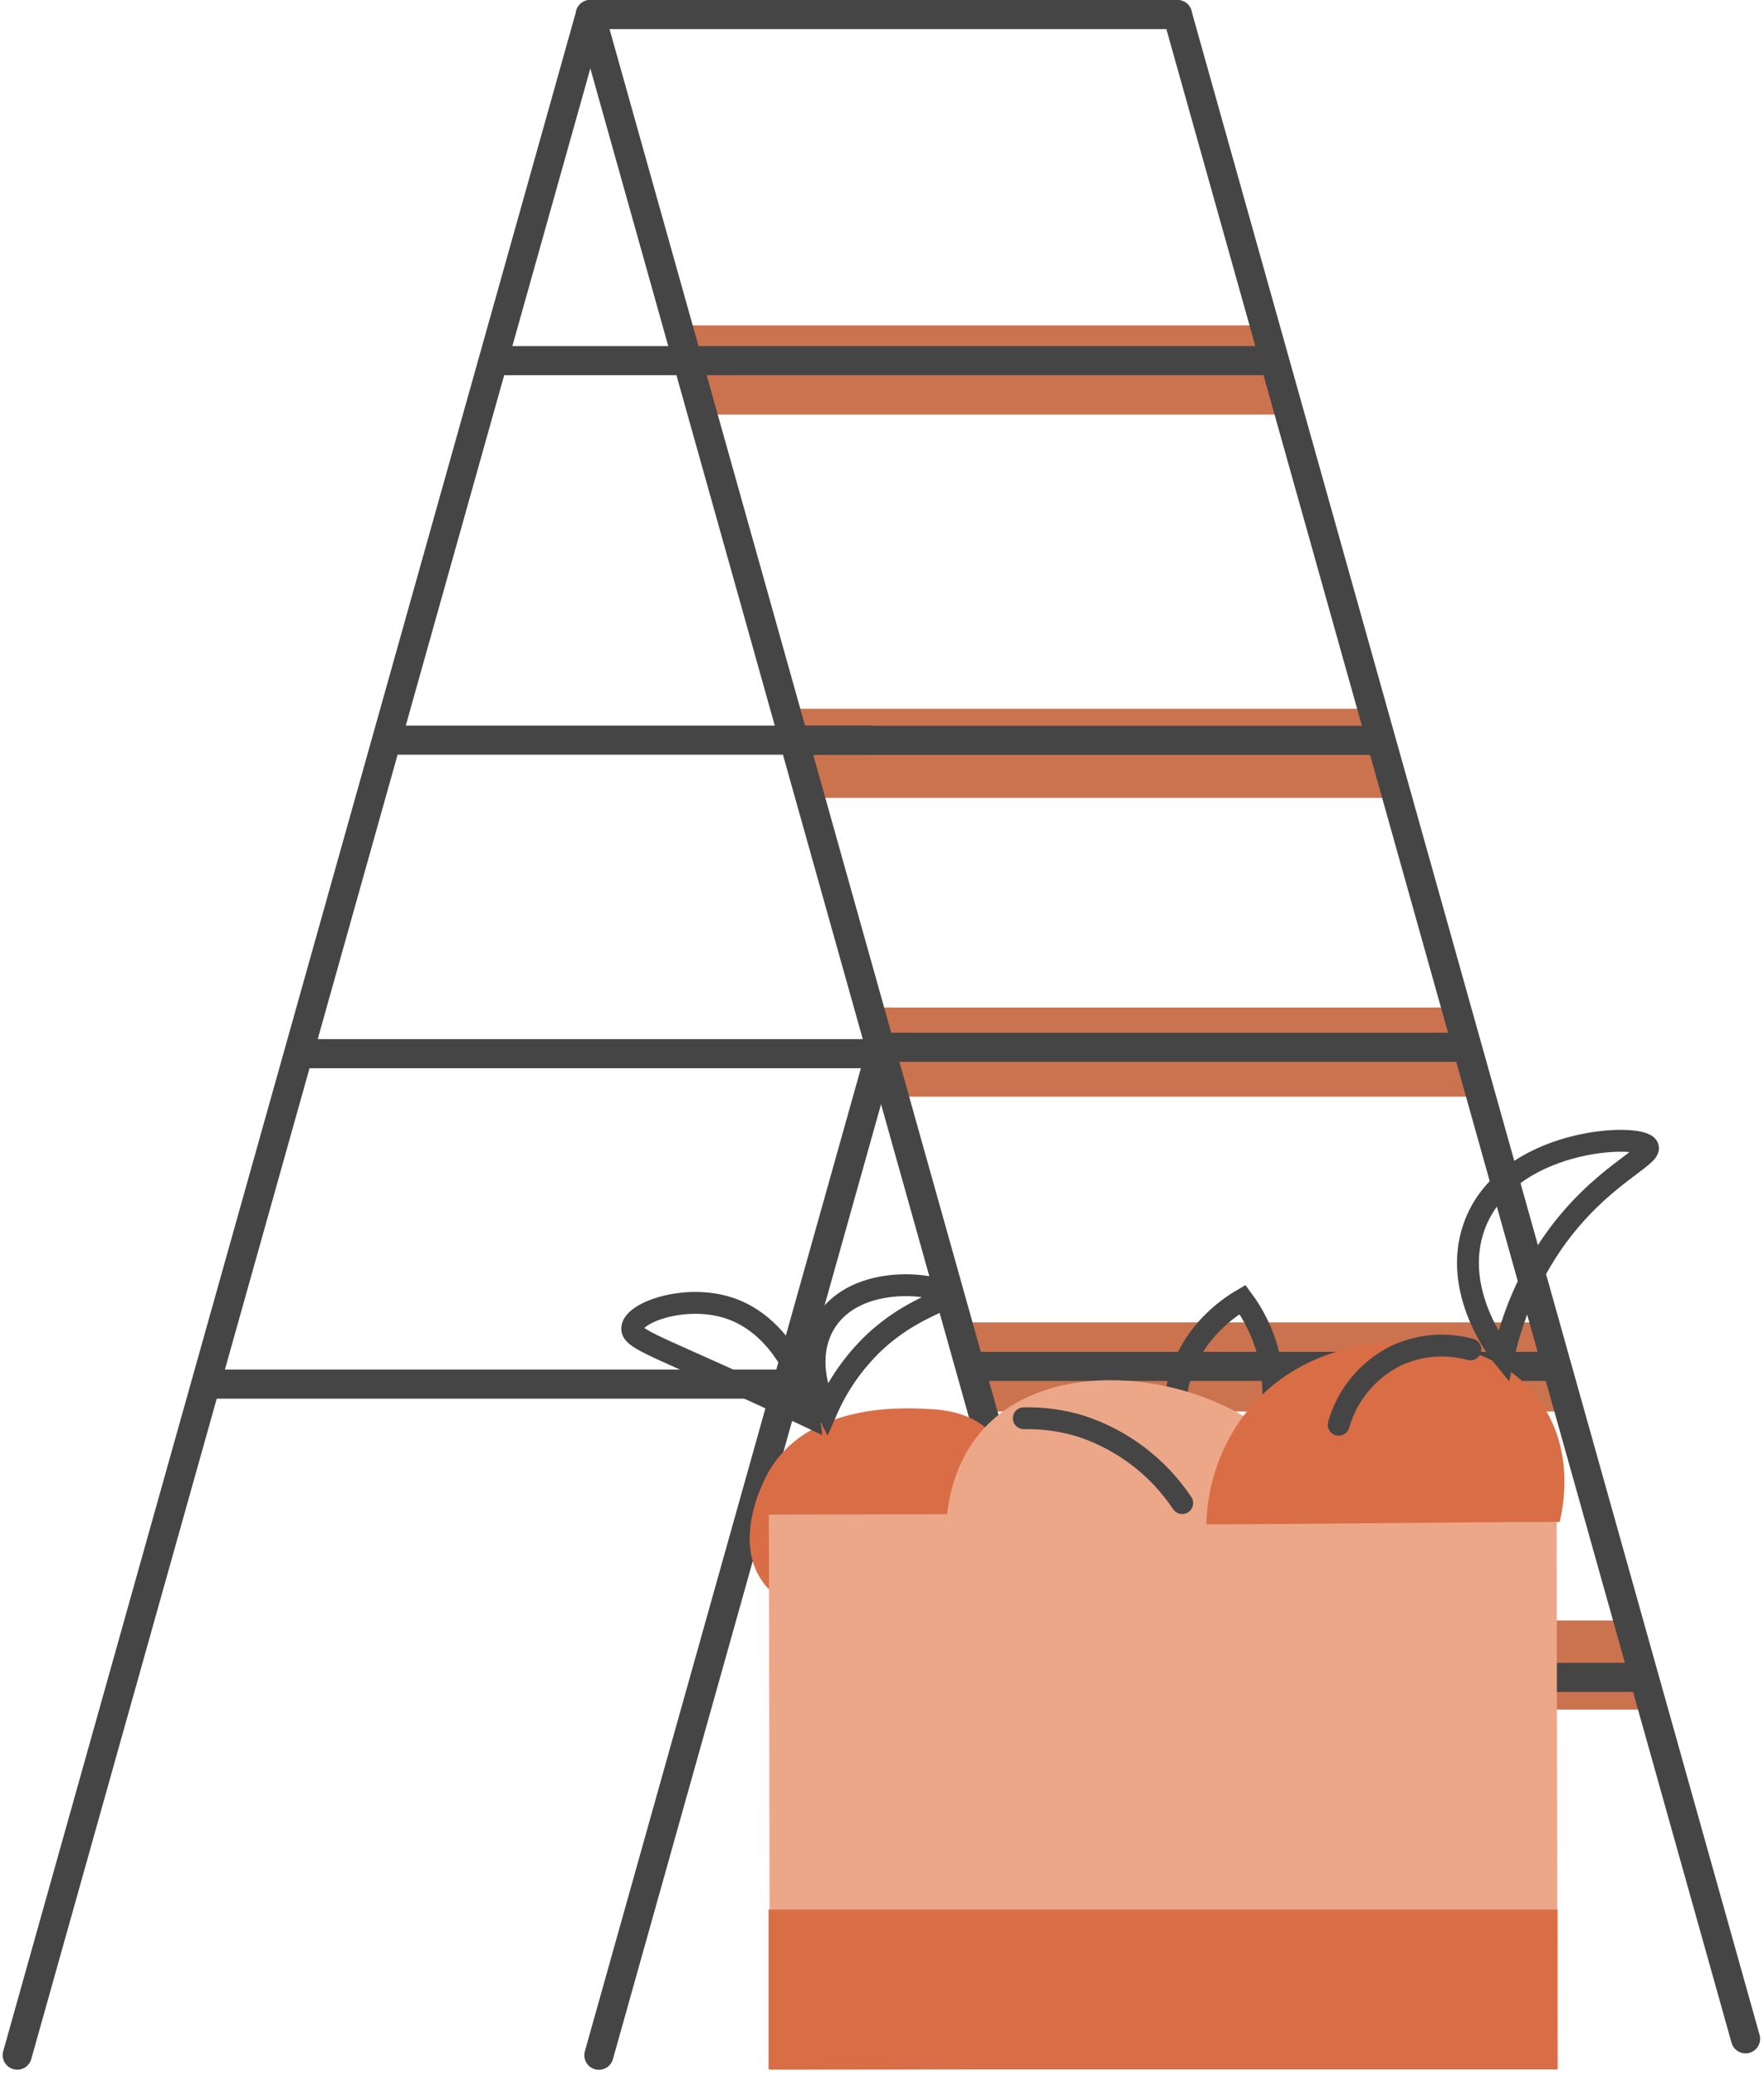 <svg width="329" height="387" viewBox="0 0 329 387" fill="none" xmlns="http://www.w3.org/2000/svg"><g clip-path="url(#clip0_992_5876)"><path d="M238.374 77.317H130.039L124.987 60.694H233.739L238.374 77.317Z" fill="#CB734F"/><path d="M260.846 148.822H152.51L147.458 132.199H256.192L260.846 148.822Z" fill="#CB734F"/><path d="M274.407 204.555H166.072L161.002 187.933H269.753L274.407 204.555Z" fill="#CB734F"/><path d="M292.479 263.279H184.143L179.073 246.656H287.825L292.479 263.279Z" fill="#CB734F"/><path d="M309.263 318.884H200.928L195.858 302.262H304.61L309.263 318.884Z" fill="#CB734F"/><path d="M325.56 380.287L219.597 2.716" stroke="#454545" stroke-width="5.432" stroke-linecap="round" stroke-linejoin="round"/><path d="M216.067 380.287L110.104 2.716" stroke="#454545" stroke-width="5.432" stroke-linecap="round" stroke-linejoin="round"/><path d="M219.598 2.716H110.104" stroke="#454545" stroke-width="5.432" stroke-linecap="round" stroke-linejoin="round"/><path d="M110.103 2.716L3.216 383.329" stroke="#454545" stroke-width="5.432" stroke-linecap="round" stroke-linejoin="round"/><path d="M164.316 195.939L111.697 383.349" stroke="#454545" stroke-width="5.432" stroke-linecap="round" stroke-linejoin="round"/><path d="M237.16 67.269H93.317" stroke="#454545" stroke-width="5.432" stroke-linecap="round" stroke-linejoin="round"/><path d="M148.689 138.085H255.992" stroke="#454545" stroke-width="5.432" stroke-linecap="round" stroke-linejoin="round"/><path d="M165.258 195.342H272.579" stroke="#454545" stroke-width="5.432" stroke-linecap="round" stroke-linejoin="round"/><path d="M181.844 254.858H289.147" stroke="#454545" stroke-width="5.432" stroke-linecap="round" stroke-linejoin="round"/><path d="M199.172 312.872H306.475" stroke="#454545" stroke-width="5.432" stroke-linecap="round" stroke-linejoin="round"/><path d="M40.681 258.172H145.974" stroke="#454545" stroke-width="5.432" stroke-linecap="round" stroke-linejoin="round"/><path d="M57.645 196.533H162.45" stroke="#454545" stroke-width="5.432" stroke-linecap="round" stroke-linejoin="round"/><path d="M73.436 138.049H162.451" stroke="#454545" stroke-width="5.432" stroke-linecap="round" stroke-linejoin="round"/><path d="M142.069 277.143C148.531 261.536 167.925 262.518 173.423 262.823C177.915 263.053 181.437 264.119 184.511 266.846C187.161 269.106 189.06 272.12 189.952 275.485C191.743 282.803 188.067 289.718 187.455 290.843C178.863 306.806 146.698 306.933 140.845 292.489C138.254 286.253 141.305 278.87 142.069 277.143Z" fill="#D96D46"/><path d="M227.768 281.584C224.505 278.82 222.032 275.243 220.601 271.215C219.169 267.188 218.829 262.853 219.616 258.651C221.74 248.16 230.469 243.132 231.74 242.389C236.071 248.237 238.064 255.491 237.327 262.731C236.591 269.972 233.179 276.679 227.757 281.542L227.768 281.584Z" stroke="#454545" stroke-width="4.078" stroke-miterlimit="10" stroke-linecap="round"/><path d="M290.321 282.18L143.401 282.5L143.577 386.065L290.498 385.745L290.321 282.18Z" fill="#ECA789"/><path d="M176.431 284.398C177.13 274.655 180.985 269.291 183.156 266.832C195.031 253.356 220.624 255.336 235.841 266.713C241.805 271.278 246.475 277.318 249.39 284.237L176.431 284.398Z" fill="#ECA789"/><path d="M233.049 262.666C242.35 251.637 255.353 250.66 258.698 250.462C262.798 250.223 278.487 249.297 287.109 261.236C293.967 270.725 291.386 281.66 290.897 283.874C268.827 283.924 247.065 284.275 224.996 284.324C225.172 276.408 228.009 268.78 233.049 262.666Z" fill="#D96D46"/><path d="M274.253 251.695C269.624 250.432 264.696 250.852 260.347 252.882C257.77 254.165 255.49 255.972 253.652 258.187C251.814 260.401 250.46 262.975 249.675 265.742" stroke="#454545" stroke-width="4.078" stroke-miterlimit="10" stroke-linecap="round"/><path d="M190.944 264.536C194.527 264.457 198.098 264.948 201.526 265.991C209.284 268.517 215.964 273.579 220.492 280.361" stroke="#454545" stroke-width="4.078" stroke-miterlimit="10" stroke-linecap="round"/><path d="M150.932 264.271C150.503 260.442 149.223 256.758 147.184 253.489C145.971 251.569 142.457 246.048 135.84 243.934C127.812 241.356 118.159 244.737 117.913 247.722C117.778 249.617 121.565 250.773 137.679 258.108C143.371 260.704 147.995 262.874 150.932 264.271Z" stroke="#454545" stroke-width="4.078" stroke-miterlimit="10" stroke-linecap="round"/><path d="M280.368 253.121C279.755 252.385 270.653 240.93 274.914 228.841C280.82 212.184 306.034 211.254 307.318 213.92C308.184 215.736 298.365 219.346 289.785 231.506C285.244 238.017 282.044 245.365 280.368 253.121Z" stroke="#454545" stroke-width="4.078" stroke-miterlimit="10" stroke-linecap="round"/><path d="M154.163 263.115C153.861 262.558 149.524 254.08 153.788 246.899C159.676 237.015 175.916 239.611 176.403 241.508C176.715 242.784 169.984 243.832 162.945 250.508C159.21 254.087 156.224 258.372 154.163 263.115Z" stroke="#454545" stroke-width="4.078" stroke-miterlimit="10" stroke-linecap="round"/><rect x="143.34" y="356.177" width="147.158" height="29.822" fill="#D96D46"/></g><defs><clipPath id="clip0_992_5876"><rect width="327.776" height="386.063" fill="white" transform="translate(0.5)"/></clipPath></defs></svg>